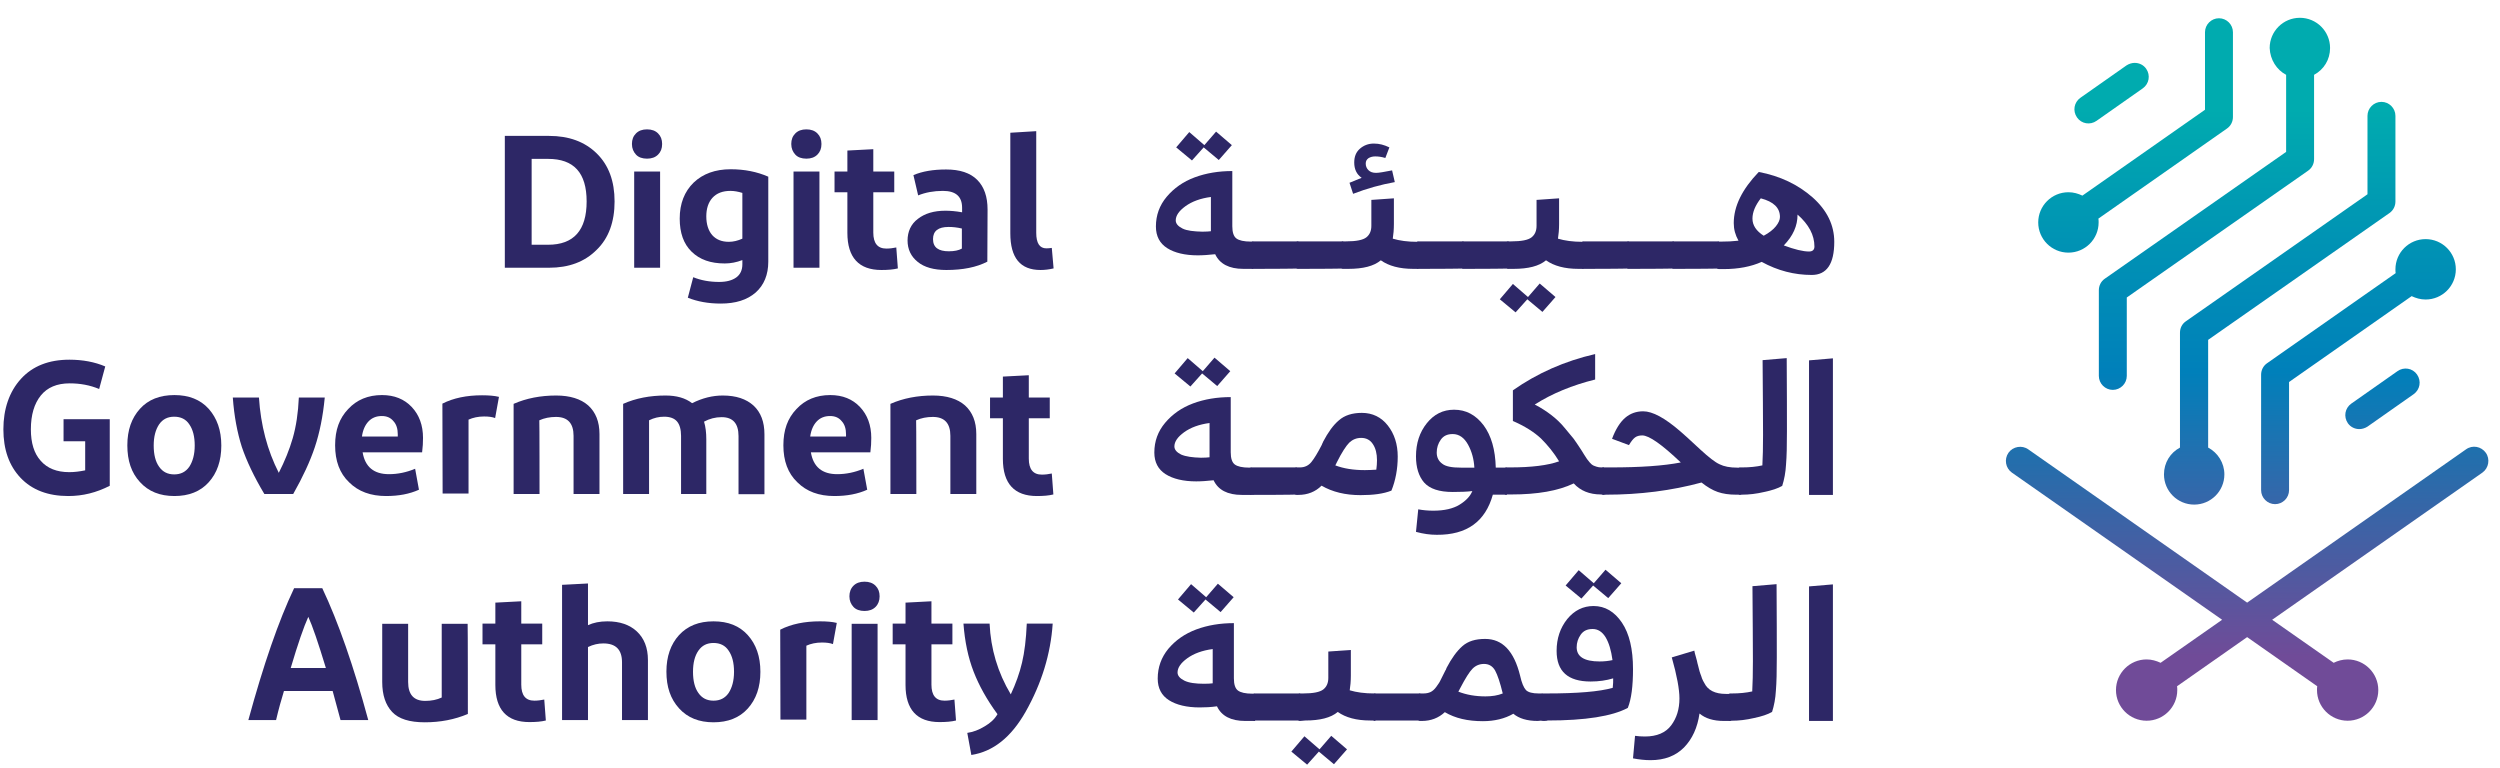 <?xml version="1.0" encoding="utf-8"?>
<!-- Generator: Adobe Illustrator 27.5.0, SVG Export Plug-In . SVG Version: 6.00 Build 0)  -->
<svg version="1.1" id="Layer_1" xmlns="http://www.w3.org/2000/svg" xmlns:xlink="http://www.w3.org/1999/xlink" x="0px" y="0px"
	 viewBox="0 0 1109.3 340.9" style="enable-background:new 0 0 1109.3 340.9;" xml:space="preserve">
<style type="text/css">
	.st0{fill:url(#SVGID_1_);}
	.st1{fill:url(#SVGID_00000035498357531286471010000012895618201596749987_);}
	.st2{fill:url(#SVGID_00000176036944740284047880000017861736986524633507_);}
	.st3{fill:url(#SVGID_00000080208259970684141320000004151960985702079396_);}
	.st4{fill:url(#SVGID_00000132802070585679898160000001563712721019479712_);}
	.st5{fill:url(#SVGID_00000018210909614536930740000015816649368758881183_);}
	.st6{fill:url(#SVGID_00000072990242847587891160000009100627297368406957_);}
	.st7{fill:#2D2766;}
</style>
<g>
	
		<linearGradient id="SVGID_1_" gradientUnits="userSpaceOnUse" x1="1046.509" y1="536.673" x2="1046.509" y2="293.722" gradientTransform="matrix(1 0 0 -1 0 585.081)">
		<stop  offset="0" style="stop-color:#00ABAF"/>
		<stop  offset="0.24" style="stop-color:#0093B4"/>
		<stop  offset="0.48" style="stop-color:#0080BA"/>
		<stop  offset="1" style="stop-color:#774896"/>
	</linearGradient>
	<path class="st0" d="M1005.9,161.2c-1.7,1.2-2.6,3.1-2.6,5.1v51.2c0,3.4,2.8,6.2,6.2,6.2c3.4,0,6.2-2.8,6.2-6.2v-48l54.4-38.1
		c1.9,0.9,3.9,1.5,6.2,1.5c7.4,0,13.4-6,13.4-13.4c0-7.4-6-13.4-13.4-13.4c-7.4,0-13.4,6-13.4,13.4c0,0.6,0,1.1,0.1,1.7
		L1005.9,161.2L1005.9,161.2z"/>
	
		<linearGradient id="SVGID_00000008856281295416465620000000222780096953700489_" gradientUnits="userSpaceOnUse" x1="1011.482" y1="536.673" x2="1011.482" y2="293.722" gradientTransform="matrix(1 0 0 -1 0 585.081)">
		<stop  offset="0" style="stop-color:#00ABAF"/>
		<stop  offset="0.24" style="stop-color:#0093B4"/>
		<stop  offset="0.48" style="stop-color:#0080BA"/>
		<stop  offset="1" style="stop-color:#774896"/>
	</linearGradient>
	<path style="fill:url(#SVGID_00000008856281295416465620000000222780096953700489_);" d="M967.3,147.6v51
		c-4.3,2.3-7.1,6.7-7.1,11.9c0,7.4,6,13.4,13.4,13.4c7.4,0,13.4-6,13.4-13.4c0-5.1-2.9-9.6-7.2-11.9v-47.8l80.5-56.3
		c1.7-1.2,2.6-3.1,2.6-5.1v-38c0-3.4-2.8-6.2-6.2-6.2s-6.2,2.8-6.2,6.2v34.8l-80.5,56.3C968.2,143.7,967.3,145.6,967.3,147.6
		L967.3,147.6z"/>
	
		<linearGradient id="SVGID_00000085968853214695024510000015757120322790950024_" gradientUnits="userSpaceOnUse" x1="1057.064" y1="536.673" x2="1057.064" y2="293.722" gradientTransform="matrix(1 0 0 -1 0 585.081)">
		<stop  offset="0" style="stop-color:#00ABAF"/>
		<stop  offset="0.24" style="stop-color:#0093B4"/>
		<stop  offset="0.48" style="stop-color:#0080BA"/>
		<stop  offset="1" style="stop-color:#774896"/>
	</linearGradient>
	<path style="fill:url(#SVGID_00000085968853214695024510000015757120322790950024_);" d="M1063.8,164.7l-20.5,14.4
		c-2.8,2-3.5,5.8-1.5,8.7c1.2,1.7,3.1,2.6,5.1,2.6c1.2,0,2.5-0.4,3.6-1.1l20.5-14.4c2.8-2,3.5-5.8,1.5-8.7
		S1066.6,162.7,1063.8,164.7L1063.8,164.7z"/>
	
		<linearGradient id="SVGID_00000088114904297972475880000013074125592477640089_" gradientUnits="userSpaceOnUse" x1="997.057" y1="536.673" x2="997.057" y2="293.722" gradientTransform="matrix(1 0 0 -1 0 585.081)">
		<stop  offset="0" style="stop-color:#29B2B2"/>
		<stop  offset="0.27" style="stop-color:#1091B3"/>
		<stop  offset="0.48" style="stop-color:#017EB5"/>
		<stop  offset="1" style="stop-color:#704B98"/>
	</linearGradient>
	<path style="fill:url(#SVGID_00000088114904297972475880000013074125592477640089_);" d="M1103,200.9c-2-2.8-5.9-3.6-8.8-1.5
		l-97.1,68l-97.1-68c-2.8-2-6.8-1.3-8.8,1.5c-2,2.9-1.3,6.8,1.5,8.8L986,275l-27.3,19.1c-1.9-0.9-4-1.5-6.2-1.5
		c-7.5,0-13.6,6.1-13.6,13.6c0,7.5,6.1,13.6,13.6,13.6s13.6-6.1,13.6-13.6c0-0.6,0-1.2-0.1-1.7l31.1-21.8l31.1,21.8
		c-0.1,0.6-0.1,1.1-0.1,1.7c0,7.5,6.1,13.6,13.6,13.6c7.5,0,13.6-6.1,13.6-13.6c0-7.5-6.1-13.6-13.6-13.6c-2.3,0-4.4,0.6-6.2,1.5
		l-27.3-19.1l93.3-65.3C1104.3,207.7,1105,203.7,1103,200.9L1103,200.9z"/>
	
		<linearGradient id="SVGID_00000095338726765589159010000005561400373320857502_" gradientUnits="userSpaceOnUse" x1="937.049" y1="536.673" x2="937.049" y2="293.722" gradientTransform="matrix(1 0 0 -1 0 585.081)">
		<stop  offset="0" style="stop-color:#00ABAF"/>
		<stop  offset="0.24" style="stop-color:#0093B4"/>
		<stop  offset="0.48" style="stop-color:#0080BA"/>
		<stop  offset="1" style="stop-color:#774896"/>
	</linearGradient>
	<path style="fill:url(#SVGID_00000095338726765589159010000005561400373320857502_);" d="M930.3,53.6l20.5-14.4
		c2.8-2,3.5-5.8,1.5-8.7c-1.2-1.7-3.1-2.6-5.1-2.6c-1.2,0-2.5,0.4-3.6,1.1l-20.5,14.4c-2.8,2-3.5,5.8-1.5,8.7S927.5,55.6,930.3,53.6
		L930.3,53.6z"/>
	
		<linearGradient id="SVGID_00000146473349860923959900000006773222649618561670_" gradientUnits="userSpaceOnUse" x1="982.649" y1="536.673" x2="982.649" y2="293.722" gradientTransform="matrix(1 0 0 -1 0 585.081)">
		<stop  offset="0" style="stop-color:#00ABAF"/>
		<stop  offset="0.24" style="stop-color:#0093B4"/>
		<stop  offset="0.48" style="stop-color:#0080BA"/>
		<stop  offset="1" style="stop-color:#774896"/>
	</linearGradient>
	<path style="fill:url(#SVGID_00000146473349860923959900000006773222649618561670_);" d="M1014.4,33.2v34.2l-80.5,56.3
		c-1.7,1.2-2.6,3.1-2.6,5.1v38c0,3.4,2.8,6.2,6.2,6.2c3.4,0,6.2-2.8,6.2-6.2v-34.8l80.5-56.3c1.7-1.2,2.6-3.1,2.6-5.1V33.2
		c4.3-2.3,7.1-6.7,7.1-11.9c0-7.4-6-13.4-13.4-13.4s-13.4,6-13.4,13.4C1007.3,26.5,1010.2,31,1014.4,33.2L1014.4,33.2z"/>
	
		<linearGradient id="SVGID_00000071539836806604572840000014760759450418363812_" gradientUnits="userSpaceOnUse" x1="947.605" y1="536.673" x2="947.605" y2="293.722" gradientTransform="matrix(1 0 0 -1 0 585.081)">
		<stop  offset="0" style="stop-color:#00ABAF"/>
		<stop  offset="0.24" style="stop-color:#0093B4"/>
		<stop  offset="0.48" style="stop-color:#0080BA"/>
		<stop  offset="1" style="stop-color:#774896"/>
	</linearGradient>
	<path style="fill:url(#SVGID_00000071539836806604572840000014760759450418363812_);" d="M917.8,112.1c7.4,0,13.4-6,13.4-13.4
		c0-0.6,0-1.1-0.1-1.7l57.1-40c1.7-1.2,2.6-3.1,2.6-5.1V14.3c0-3.4-2.8-6.2-6.2-6.2c-3.4,0-6.2,2.8-6.2,6.2v34.4l-54.4,38.1
		c-1.9-0.9-3.9-1.5-6.2-1.5c-7.4,0-13.4,6-13.4,13.4S910.4,112.1,917.8,112.1L917.8,112.1z"/>
</g>
<g>
	<path class="st7" d="M224,118.8V60.3h19.6c8.9,0,15.9,2.6,21.2,7.8c5.3,5.2,7.9,12.3,7.9,21.3s-2.6,16.3-8,21.5
		c-5.3,5.3-12.3,7.9-21.1,7.9L224,118.8L224,118.8z M243.2,70.5h-7.3v38.1h7.3c11.4,0,17.1-6.4,17.1-19.2S254.6,70.5,243.2,70.5z"/>
	<path class="st7" d="M287.1,70.4c-2.1,0-3.8-0.6-4.9-1.8s-1.8-2.7-1.8-4.7s0.6-3.5,1.8-4.7s2.8-1.8,4.9-1.8s3.7,0.6,4.9,1.8
		s1.8,2.7,1.8,4.7s-0.6,3.5-1.8,4.7S289.2,70.4,287.1,70.4z M292.9,76.1v42.7h-11.5V76.1C281.3,76.1,292.9,76.1,292.9,76.1z"/>
	<path class="st7" d="M319.8,134.7c-5.5,0-10.4-0.9-14.6-2.6l2.4-9.1c3.4,1.4,7.3,2.1,11.5,2.1c3.3,0,5.8-0.7,7.6-2s2.7-3.3,2.7-5.8
		v-1.9c-2.6,1-5.2,1.5-7.8,1.5c-6.3,0-11.1-1.7-14.7-5.2c-3.6-3.5-5.3-8.4-5.3-14.7c0-6.7,2.1-12,6.2-16c4.1-3.9,9.6-5.9,16.4-5.9
		c6.1,0,11.7,1.1,16.7,3.3v37.7c0,5.8-1.9,10.4-5.6,13.7C331.5,133.1,326.4,134.7,319.8,134.7L319.8,134.7z M313.4,96
		c0,3.5,0.9,6.3,2.6,8.3c1.8,2,4.2,3,7.4,3c2,0,4-0.5,6-1.4V85.6c-1.9-0.6-3.7-0.9-5.3-0.9c-3.4,0-6.1,1-8,3.1
		C314.3,89.8,313.4,92.6,313.4,96L313.4,96z"/>
	<path class="st7" d="M357.8,70.4c-2.1,0-3.8-0.6-4.9-1.8s-1.8-2.7-1.8-4.7s0.6-3.5,1.8-4.7s2.8-1.8,4.9-1.8c2.1,0,3.7,0.6,4.9,1.8
		s1.8,2.7,1.8,4.7s-0.6,3.5-1.8,4.7S359.9,70.4,357.8,70.4z M363.6,76.1v42.7h-11.5V76.1C352.1,76.1,363.6,76.1,363.6,76.1z"/>
	<path class="st7" d="M398.4,119.1c-2,0.5-4.4,0.7-7.3,0.7c-10,0-15.1-5.5-15.1-16.5v-18h-5.7v-9.2h5.7v-9.3l11.5-0.6v9.9h9.3v9.2
		h-9.3v17.9c0,4.7,1.9,7.1,5.8,7.1c1.5,0,3-0.2,4.4-0.5L398.4,119.1L398.4,119.1z"/>
	<path class="st7" d="M438.1,116.1c-4.8,2.5-10.9,3.7-18.2,3.7c-5.5,0-9.8-1.2-12.7-3.6c-3-2.4-4.5-5.6-4.5-9.5
		c0-3.9,1.5-7.3,4.6-9.6c3.1-2.4,7.1-3.6,12.2-3.6c2.2,0,4.6,0.2,7.4,0.7v-2c0-5-2.8-7.5-8.5-7.5c-4.1,0-7.8,0.7-11,2l-2.1-9
		c4-1.7,8.8-2.5,14.5-2.5c6.1,0,10.7,1.5,13.8,4.6c3.1,3.1,4.6,7.5,4.6,13.2L438.1,116.1L438.1,116.1z M421,111.5
		c2.5,0,4.4-0.4,5.8-1.2v-8.9c-2.1-0.5-4-0.7-5.9-0.7c-4.6,0-6.9,1.8-6.9,5.4C414,109.8,416.4,111.5,421,111.5L421,111.5z"/>
	<path class="st7" d="M459.8,58.2v45.1c0,4.6,1.5,6.9,4.5,6.9c0.9,0,1.7-0.1,2.4-0.2l0.8,9.1c-2.1,0.5-4.1,0.7-5.8,0.7
		c-9,0-13.4-5.4-13.4-16.3V58.9L459.8,58.2L459.8,58.2z"/>
	<path class="st7" d="M48.8,215.5c-6,3.1-12.1,4.6-18.5,4.6c-9,0-16.1-2.7-21.2-8.1c-5.1-5.4-7.6-12.6-7.6-21.5
		c0-9,2.6-16.7,7.8-22.4s12.4-8.5,21.5-8.5c5.9,0,11.2,1,15.9,3l-2.7,10c-4.1-1.7-8.4-2.5-13.1-2.5c-5.6,0-9.9,1.8-12.8,5.4
		c-2.9,3.6-4.4,8.6-4.4,15c0,6,1.4,10.7,4.4,14c2.9,3.3,7.1,5,12.6,5c2.4,0,4.7-0.3,7.1-0.8v-12.9h-9.6V186h20.5V215.5L48.8,215.5z"
		/>
	<path class="st7" d="M98.2,197.7c0,6.8-1.9,12.2-5.6,16.3c-3.7,4.1-8.8,6.1-15.2,6.1s-11.5-2-15.3-6.2c-3.8-4.1-5.6-9.5-5.6-16.3
		s1.9-12.1,5.6-16.2s8.8-6.1,15.3-6.1c6.4,0,11.5,2,15.2,6.1C96.3,185.6,98.2,190.9,98.2,197.7L98.2,197.7z M68.2,197.7
		c0,4,0.8,7.2,2.4,9.4c1.6,2.3,3.8,3.4,6.7,3.4s5.1-1.1,6.7-3.4c1.5-2.3,2.4-5.4,2.4-9.4c0-4-0.8-7.1-2.4-9.4
		c-1.5-2.3-3.8-3.4-6.7-3.4s-5.1,1.1-6.7,3.4C69,190.7,68.2,193.8,68.2,197.7z"/>
	<path class="st7" d="M103.3,176.4h11.6c0.8,12.3,3.7,23.4,8.8,33.4c2.6-5.1,4.7-10.2,6.2-15.4s2.4-11.2,2.7-18h11.5
		c-0.8,8.4-2.3,15.7-4.4,22c-2.1,6.3-5.3,13.2-9.6,20.8h-12.8c-4.6-7.7-7.9-14.7-10-20.9C105.3,192,103.9,184.7,103.3,176.4z"/>
	<path class="st7" d="M185.9,217.3c-4.2,1.9-9,2.8-14.6,2.8c-6.8,0-12.3-2-16.4-6.1c-4.2-4-6.2-9.5-6.2-16.4s1.9-12,5.8-16.1
		c3.8-4.1,8.8-6.2,15-6.2c5.5,0,9.9,1.8,13.2,5.3c3.3,3.5,5,8.1,5,13.7c0,2-0.1,4.1-0.4,6.4h-26.4c1.1,6.5,5,9.7,11.7,9.7
		c3.9,0,7.8-0.8,11.6-2.4L185.9,217.3L185.9,217.3z M169.4,184.6c-2.4,0-4.4,0.8-5.9,2.4c-1.5,1.6-2.5,3.8-2.9,6.7h15.9v-1
		c0-2.4-0.6-4.4-1.9-5.8C173.3,185.3,171.6,184.6,169.4,184.6L169.4,184.6z"/>
	<path class="st7" d="M196.3,179.1c4.9-2.5,10.8-3.7,17.6-3.7c3,0,5.5,0.2,7.5,0.7l-1.7,9.4c-1.3-0.5-2.9-0.7-4.9-0.7
		c-2.6,0-4.9,0.5-6.9,1.4v32.8h-11.5L196.3,179.1L196.3,179.1z"/>
	<path class="st7" d="M239.4,219.2h-11.5v-40c5.7-2.5,12-3.7,18.9-3.7c6.1,0,10.9,1.5,14.2,4.4c3.3,3,5,7.2,5,12.7v26.6h-11.5v-25.8
		c0-5.6-2.6-8.4-7.8-8.4c-2.7,0-5.2,0.5-7.4,1.5C239.4,186.5,239.4,219.2,239.4,219.2z"/>
	<path class="st7" d="M288,186.5v32.7h-11.5v-40c5.6-2.5,11.9-3.7,18.8-3.7c4.9,0,8.8,1.1,11.8,3.4c4.6-2.3,9.1-3.4,13.6-3.4
		c5.9,0,10.4,1.5,13.7,4.5c3.2,3,4.8,7.2,4.8,12.7v26.6h-11.5v-25.8c0-5.6-2.5-8.4-7.5-8.4c-2.8,0-5.4,0.7-7.8,2
		c0.7,2.3,1,4.9,1,7.8v24.3h-11.2v-25.8c0-2.8-0.6-5-1.8-6.4c-1.2-1.4-3.1-2.1-5.7-2.1C292.4,184.9,290.2,185.4,288,186.5L288,186.5
		z"/>
	<path class="st7" d="M384.8,217.3c-4.2,1.9-9,2.8-14.6,2.8c-6.8,0-12.3-2-16.4-6.1c-4.2-4-6.2-9.5-6.2-16.4s1.9-12,5.8-16.1
		c3.8-4.1,8.8-6.2,15-6.2c5.5,0,9.9,1.8,13.2,5.3c3.3,3.5,5,8.1,5,13.7c0,2-0.1,4.1-0.4,6.4h-26.4c1.1,6.5,5,9.7,11.7,9.7
		c3.9,0,7.8-0.8,11.6-2.4L384.8,217.3L384.8,217.3z M368.3,184.6c-2.4,0-4.4,0.8-5.9,2.4c-1.5,1.6-2.5,3.8-2.9,6.7h15.9v-1
		c0-2.4-0.6-4.4-1.9-5.8C372.2,185.3,370.5,184.6,368.3,184.6L368.3,184.6z"/>
	<path class="st7" d="M406.6,219.2h-11.5v-40c5.7-2.5,12-3.7,18.9-3.7c6.1,0,10.9,1.5,14.2,4.4c3.3,3,5,7.2,5,12.7v26.6h-11.5v-25.8
		c0-5.6-2.6-8.4-7.8-8.4c-2.7,0-5.2,0.5-7.4,1.5C406.6,186.5,406.6,219.2,406.6,219.2z"/>
	<path class="st7" d="M467.4,219.4c-2,0.5-4.4,0.7-7.3,0.7c-10,0-15.1-5.5-15.1-16.5v-18h-5.7v-9.2h5.7v-9.3l11.5-0.6v9.9h9.3v9.2
		h-9.3v17.9c0,4.7,1.9,7.1,5.8,7.1c1.5,0,3-0.2,4.4-0.5L467.4,219.4L467.4,219.4z"/>
	<path class="st7" d="M151.1,319.5l-3.5-12.9H126c-1.2,3.9-2.4,8.2-3.5,12.9h-12.3c6.7-24.5,13.4-44,20.3-58.5h12.5
		c7.1,15,13.9,34.5,20.4,58.5C163.4,319.5,151.1,319.5,151.1,319.5z M136.8,273.7c-2,4.4-4.6,11.9-7.8,22.7h15.6
		C141.2,285.2,138.6,277.6,136.8,273.7z"/>
	<path class="st7" d="M207.6,316.8c-5.9,2.5-12.3,3.7-19.1,3.7s-11.6-1.5-14.5-4.6s-4.4-7.5-4.4-13.3v-25.8h11.5v25.8
		c0,5.6,2.5,8.4,7.6,8.4c2.7,0,5.2-0.5,7.3-1.5v-32.7h11.5C207.6,276.8,207.6,316.8,207.6,316.8z"/>
	<path class="st7" d="M242.2,319.7c-2,0.5-4.4,0.7-7.3,0.7c-10,0-15.1-5.5-15.1-16.5v-18h-5.7v-9.2h5.7v-9.3l11.5-0.6v9.9h9.3v9.2
		h-9.3v17.9c0,4.7,1.9,7.1,5.8,7.1c1.5,0,3-0.2,4.4-0.5L242.2,319.7z"/>
	<path class="st7" d="M260.9,319.5h-11.5v-60l11.5-0.6v18.5c2.4-1.1,5.2-1.7,8.6-1.7c5.5,0,9.9,1.5,13.1,4.5c3.2,3,4.9,7.2,4.9,12.7
		v26.6h-11.5v-25.6c0-5.6-2.7-8.4-8.3-8.4c-2.3,0-4.5,0.5-6.8,1.6L260.9,319.5L260.9,319.5z"/>
	<path class="st7" d="M337.4,298.1c0,6.8-1.9,12.2-5.6,16.3c-3.7,4.1-8.8,6.1-15.2,6.1c-6.4,0-11.5-2-15.3-6.2s-5.6-9.5-5.6-16.3
		c0-6.7,1.9-12.1,5.6-16.2c3.8-4.1,8.8-6.1,15.3-6.1s11.5,2,15.2,6.1C335.5,285.9,337.4,291.3,337.4,298.1L337.4,298.1z
		 M307.5,298.1c0,4,0.8,7.2,2.4,9.4c1.6,2.3,3.8,3.4,6.7,3.4s5.1-1.1,6.7-3.4c1.5-2.3,2.4-5.4,2.4-9.4s-0.8-7.1-2.4-9.4
		c-1.5-2.3-3.8-3.4-6.7-3.4c-2.9,0-5.1,1.1-6.7,3.4S307.5,294.1,307.5,298.1z"/>
	<path class="st7" d="M346.2,279.4c4.9-2.5,10.8-3.7,17.6-3.7c3,0,5.5,0.2,7.5,0.7l-1.7,9.4c-1.3-0.5-2.9-0.7-4.9-0.7
		c-2.6,0-4.9,0.5-6.9,1.4v32.8h-11.5L346.2,279.4L346.2,279.4z"/>
	<path class="st7" d="M383.6,271.1c-2.1,0-3.8-0.6-4.9-1.8s-1.8-2.7-1.8-4.7c0-1.9,0.6-3.5,1.8-4.7s2.8-1.8,4.9-1.8s3.7,0.6,4.9,1.8
		s1.8,2.7,1.8,4.7c0,1.9-0.6,3.5-1.8,4.7S385.7,271.1,383.6,271.1z M389.4,276.8v42.7h-11.5v-42.7H389.4z"/>
	<path class="st7" d="M424.2,319.7c-2,0.5-4.4,0.7-7.3,0.7c-10,0-15.1-5.5-15.1-16.5v-18h-5.7v-9.2h5.7v-9.3l11.5-0.6v9.9h9.3v9.2
		h-9.3v17.9c0,4.7,1.9,7.1,5.8,7.1c1.5,0,3-0.2,4.4-0.5L424.2,319.7z"/>
	<path class="st7" d="M455.1,315.8c-6.4,11.3-14.4,17.7-24.1,19.2l-1.8-9.8c2.6-0.4,5.1-1.3,7.7-2.9c2.6-1.5,4.5-3.3,5.7-5.4
		c-4.7-6.4-8.2-12.7-10.6-18.9c-2.4-6.2-3.9-13.3-4.5-21.3h11.6c0.5,11.2,3.6,21.7,9.4,31.4c2.2-4.7,3.9-9.4,5-14.1
		c1.1-4.6,1.8-10.4,2.1-17.3h11.5C466.2,290.2,462.2,303.2,455.1,315.8L455.1,315.8z"/>
</g>
<g>
	<path class="st7" d="M556.1,119.3h-4.4c-6.3,0-10.5-2.2-12.5-6.5c-2.8,0.3-5.3,0.5-7.7,0.5c-5.7,0-10.3-1.1-13.6-3.2s-5-5.3-5-9.6
		c0-5,1.6-9.4,4.8-13.2c3.2-3.8,7.3-6.7,12.4-8.6c5.1-1.9,10.7-2.8,16.7-2.8v24.5c0,2.7,0.6,4.5,1.8,5.4c1.2,0.9,3.3,1.4,6.5,1.4h1
		L556.1,119.3L556.1,119.3z M533.5,102.8c1.7,0,3-0.1,3.8-0.2V87.4c-4.6,0.6-8.4,2-11.3,4.1c-2.9,2.1-4.3,4.2-4.3,6.3
		c0,1.4,1,2.6,3,3.6S529.7,102.7,533.5,102.8L533.5,102.8z M540.8,71l-6.7-5.6l-5.2,5.8l-7-5.8l5.8-6.8l6.7,5.8l5.2-6l7,6L540.8,71
		L540.8,71z"/>
	<path class="st7" d="M556.1,119.3c-0.7,0-1.3-0.6-1.9-1.8c-0.5-1.2-0.8-2.6-0.8-4.3s0.3-3.1,0.8-4.3s1.2-1.8,1.9-1.8h20v12
		C576,119.3,556.1,119.3,556.1,119.3z"/>
	<path class="st7" d="M576,119.3c-0.7,0-1.3-0.6-1.9-1.8c-0.5-1.2-0.8-2.6-0.8-4.3s0.3-3.1,0.8-4.3c0.5-1.2,1.2-1.8,1.9-1.8h20v12
		C596,119.3,576,119.3,576,119.3z"/>
	<path class="st7" d="M596,119.3c-0.7,0-1.3-0.6-1.9-1.8c-0.5-1.2-0.8-2.6-0.8-4.3s0.3-3.1,0.8-4.3s1.2-1.8,1.9-1.8h1.3
		c4.5,0,7.5-0.6,9-1.8c1.5-1.2,2.2-2.9,2.2-5.1V88.7l10-0.7v11.4c0,2.4-0.2,4.6-0.5,6.5c3,0.9,6.6,1.4,10.9,1.4h0.5v12h-2.3
		c-6.1,0-10.9-1.3-14.4-3.8c-3.1,2.6-7.9,3.8-14.4,3.8L596,119.3L596,119.3z M618.9,80.8c-6.1,1.1-12.3,2.8-18.5,5.2l-1.6-4.9
		c2.4-1,4.2-1.7,5.4-2.2c-2.2-1.5-3.3-3.8-3.3-6.8c0-2.6,0.8-4.6,2.5-6.1c1.7-1.5,3.8-2.3,6.2-2.3c2.5,0,4.6,0.6,6.9,1.7l-1.8,4.7
		c-1.6-0.5-3.1-0.7-4.5-0.7c-1.2,0-2.2,0.3-3,0.8c-0.8,0.6-1.2,1.3-1.2,2.4c0,1.1,0.4,2.1,1.2,2.9c0.8,0.8,1.9,1.2,3.4,1.2
		c1.2,0,3.6-0.4,7.1-1.1L618.9,80.8L618.9,80.8z"/>
	<path class="st7" d="M629.4,119.3c-0.7,0-1.3-0.6-1.9-1.8c-0.5-1.2-0.8-2.6-0.8-4.3s0.3-3.1,0.8-4.3s1.2-1.8,1.9-1.8h20v12
		C649.4,119.3,629.4,119.3,629.4,119.3z"/>
	<path class="st7" d="M649.4,119.3c-0.7,0-1.3-0.6-1.9-1.8c-0.5-1.2-0.8-2.6-0.8-4.3s0.3-3.1,0.8-4.3c0.5-1.2,1.2-1.8,1.9-1.8h20v12
		C669.3,119.3,649.4,119.3,649.4,119.3z"/>
	<path class="st7" d="M684.4,138.4l-6.7-5.6l-5.2,5.8l-7-5.8l5.8-6.8l6.7,5.8l5.2-6l7,6L684.4,138.4L684.4,138.4z M669.3,119.3
		c-0.7,0-1.3-0.6-1.9-1.8c-0.5-1.2-0.8-2.6-0.8-4.3s0.3-3.1,0.8-4.3c0.5-1.2,1.2-1.8,1.9-1.8h1.3c4.5,0,7.5-0.6,9-1.8
		c1.5-1.2,2.2-2.9,2.2-5.1V88.7l10-0.7v11.4c0,2.4-0.2,4.6-0.5,6.5c3,0.9,6.6,1.4,10.9,1.4h0.5v12h-2.3c-6.1,0-10.9-1.3-14.4-3.8
		c-3.1,2.6-7.9,3.8-14.4,3.8L669.3,119.3L669.3,119.3z"/>
	<path class="st7" d="M702.7,119.3c-0.7,0-1.3-0.6-1.9-1.8c-0.5-1.2-0.8-2.6-0.8-4.3s0.3-3.1,0.8-4.3c0.5-1.2,1.2-1.8,1.9-1.8h20v12
		C722.7,119.3,702.7,119.3,702.7,119.3z"/>
	<path class="st7" d="M722.7,119.3c-0.7,0-1.3-0.6-1.9-1.8c-0.5-1.2-0.8-2.6-0.8-4.3s0.3-3.1,0.8-4.3s1.2-1.8,1.9-1.8h20v12
		C742.7,119.3,722.7,119.3,722.7,119.3z"/>
	<path class="st7" d="M742.7,119.3c-0.7,0-1.3-0.6-1.9-1.8c-0.5-1.2-0.8-2.6-0.8-4.3s0.3-3.1,0.8-4.3c0.5-1.2,1.2-1.8,1.9-1.8h20v12
		C762.7,119.3,742.7,119.3,742.7,119.3z"/>
	<path class="st7" d="M803.9,122c-7.7,0-15.1-1.9-22.2-5.8c-4.7,2.1-10.3,3.2-16.9,3.2h-2.1c-0.7,0-1.3-0.6-1.9-1.8
		s-0.8-2.6-0.8-4.3s0.3-3.1,0.8-4.3s1.2-1.8,1.9-1.8h1.1c2.5,0,5-0.1,7.6-0.4c-1.4-2.5-2.1-5-2.1-7.8c0-7.5,3.7-15,11.1-22.7
		c9.5,1.8,17.4,5.6,23.9,11.3c6.4,5.7,9.6,12.3,9.6,19.7C813.9,117.2,810.5,122,803.9,122z M777.6,97c0,3,1.7,5.5,5,7.6
		c2.4-1.3,4.2-2.7,5.4-4.2c1.2-1.5,1.8-2.9,1.8-4.1c0-4.1-2.8-6.8-8.5-8.3C778.9,91.1,777.6,94.1,777.6,97L777.6,97z M802.7,111.6
		c1.5,0,2.4-0.7,2.4-2.2c0-5.1-2.5-9.8-7.5-14.2v0.1c0,4.9-2,9.4-6.1,13.6C796.3,110.7,800.1,111.6,802.7,111.6L802.7,111.6z"/>
	<path class="st7" d="M555.4,219.6h-4.4c-6.3,0-10.5-2.2-12.5-6.5c-2.8,0.3-5.3,0.5-7.7,0.5c-5.7,0-10.3-1.1-13.6-3.2
		c-3.3-2.1-5-5.3-5-9.6c0-5,1.6-9.4,4.8-13.2c3.2-3.8,7.3-6.7,12.4-8.6c5.1-1.9,10.7-2.8,16.7-2.8v24.5c0,2.7,0.6,4.5,1.8,5.4
		c1.2,0.9,3.3,1.4,6.5,1.4h1L555.4,219.6L555.4,219.6z M532.9,203.1c1.7,0,3-0.1,3.8-0.2v-15.2c-4.6,0.6-8.4,2-11.3,4.1
		c-2.9,2.1-4.3,4.2-4.3,6.3c0,1.4,1,2.6,3,3.6C526.2,202.6,529.1,203,532.9,203.1L532.9,203.1z M540.1,171.3l-6.7-5.6l-5.2,5.8
		l-7-5.8l5.8-6.8l6.7,5.8l5.2-6l7,6L540.1,171.3L540.1,171.3z"/>
	<path class="st7" d="M555.4,219.6c-0.7,0-1.3-0.6-1.9-1.8c-0.5-1.2-0.8-2.6-0.8-4.3s0.3-3.1,0.8-4.3c0.5-1.2,1.2-1.8,1.9-1.8h20v12
		C575.4,219.6,555.4,219.6,555.4,219.6z"/>
	<path class="st7" d="M603.7,219.7c-6.7,0-12.5-1.4-17.3-4.2c-2.7,2.7-6.2,4.1-10.3,4.1h-0.7c-0.7,0-1.3-0.6-1.9-1.8
		c-0.5-1.2-0.8-2.6-0.8-4.3s0.3-3.1,0.8-4.3c0.5-1.2,1.2-1.8,1.9-1.8h1.4c2.1,0,3.8-0.8,5.1-2.4c1.3-1.6,2.8-4.1,4.6-7.6
		c0.1-0.2,0.2-0.4,0.2-0.5s0.1-0.2,0.2-0.4s0.1-0.3,0.2-0.5c2.2-4.2,4.5-7.4,7-9.5c2.5-2.2,5.9-3.3,10.2-3.3c4.7,0,8.6,1.9,11.5,5.6
		s4.4,8.3,4.4,13.8s-1,10.7-2.8,15.1C613.9,219.1,609.4,219.7,603.7,219.7L603.7,219.7z M605.6,208.6c1.7,0,3.4-0.1,5.1-0.2
		c0.2-1.5,0.3-2.9,0.3-4.2c0-2.9-0.6-5.3-1.8-7.1c-1.2-1.9-3-2.8-5.2-2.8c-2.1,0-3.8,0.7-5.3,2.1c-1.4,1.4-3.3,4.3-5.5,8.7
		c-0.4,0.8-0.6,1.3-0.7,1.4C596.2,207.9,600.5,208.6,605.6,208.6L605.6,208.6z"/>
	<path class="st7" d="M637.5,237.3c-2.9,0-5.9-0.4-9.2-1.3l1-10c2.1,0.4,4.4,0.6,6.7,0.6c4.9,0,8.8-0.9,11.7-2.7
		c2.9-1.8,4.7-3.8,5.6-6c-2.4,0.3-5.3,0.4-8.7,0.4c-6,0-10.2-1.4-12.7-4.2c-2.4-2.8-3.6-6.7-3.6-11.6c0-5.8,1.6-10.7,4.8-14.7
		c3.2-4,7.2-6,12.1-6c5.3,0,9.6,2.3,13.1,6.9c3.4,4.6,5.2,10.8,5.4,18.8h4.9v12h-6.2C659.1,231.4,650.9,237.4,637.5,237.3
		L637.5,237.3z M648.2,207.5h6c-0.2-3.7-1.1-7.1-2.8-10.2c-1.7-3.1-4-4.7-6.8-4.7c-2.4,0-4.1,0.8-5.3,2.5c-1.2,1.7-1.8,3.6-1.8,5.7
		s0.8,3.8,2.5,5C641.5,207,644.3,207.5,648.2,207.5L648.2,207.5z"/>
	<path class="st7" d="M668.5,219.6c-0.7,0-1.3-0.6-1.9-1.8s-0.8-2.6-0.8-4.3s0.3-3.1,0.8-4.3c0.5-1.2,1.2-1.8,1.9-1.8h1.6
		c9.4,0,16.7-0.9,21.7-2.7c-2.3-3.8-5-7.1-8-10.1c-3.1-2.9-7.2-5.5-12.5-7.8v-13.6c10.8-7.6,23-13,36.5-16.1v11.3
		c-10.1,2.5-19.1,6.2-26.8,11.1c2.7,1.4,5.2,3,7.4,4.7c2.2,1.7,4.2,3.6,5.9,5.7c1.8,2.1,3.1,3.7,3.9,4.7c0.8,1.1,1.9,2.7,3.4,5
		c0.2,0.4,0.7,1.1,1.3,2.1c0.6,1,1.1,1.7,1.3,2c0.2,0.3,0.6,0.8,1.2,1.5s1.1,1.1,1.5,1.3c0.4,0.2,1,0.4,1.6,0.6
		c0.6,0.2,1.3,0.3,2.1,0.3h1.1v12h-1.3c-5.2,0-9.2-1.7-12.1-4.9c-6.9,3.3-16.1,4.9-27.6,4.9H668.5L668.5,219.6z"/>
	<path class="st7" d="M711.5,219.6c-0.7,0-1.3-0.6-1.9-1.8c-0.5-1.2-0.8-2.6-0.8-4.3s0.3-3.1,0.8-4.3c0.5-1.2,1.2-1.8,1.9-1.8h3.2
		c13.1,0,23.4-0.7,31.1-2.2c-8.4-8-14.1-12-17.1-12c-1.3,0-2.4,0.3-3.2,0.9c-0.8,0.6-1.7,1.7-2.7,3.4l-7.5-2.8
		c1.6-4.3,3.6-7.4,5.8-9.3c2.2-1.9,4.9-2.9,8-2.9c4.2,0,9.7,3,16.5,8.9c1.2,1,4.2,3.7,8.9,8.1c3.7,3.4,6.5,5.6,8.5,6.5
		c2,1,4.6,1.5,7.9,1.5h1.3v12h-1.8c-3.2,0-5.9-0.4-8.2-1.2s-4.7-2.2-7.2-4.2c-13.3,3.6-27.4,5.4-42.4,5.4L711.5,219.6L711.5,219.6z"
		/>
	<path class="st7" d="M772.3,219.6c-0.7,0-1.3-0.6-1.9-1.8s-0.8-2.6-0.8-4.3s0.3-3.1,0.8-4.3c0.5-1.2,1.2-1.8,1.9-1.8h0.7
		c3.3,0,6.3-0.3,9-0.9c0.2-3.5,0.3-8,0.3-13.5c0-8-0.1-19-0.2-33.2l10.7-0.9c0.1,14.7,0.1,25.4,0.1,32.4c0,6.4-0.1,11.3-0.4,14.8
		c-0.2,3.6-0.8,6.7-1.7,9.5c-1.9,1.1-4.6,2-8,2.7c-3.4,0.8-6.7,1.2-10,1.2L772.3,219.6L772.3,219.6z"/>
	<path class="st7" d="M813.3,219.6h-10.6v-59.7l10.6-0.9C813.3,159,813.3,219.6,813.3,219.6z"/>
	<path class="st7" d="M556.9,319.9h-4.4c-6.3,0-10.5-2.2-12.5-6.5c-2.8,0.4-5.3,0.5-7.7,0.5c-5.7,0-10.3-1.1-13.6-3.2
		c-3.3-2.1-5-5.3-5-9.6c0-5,1.6-9.4,4.7-13.2c3.2-3.8,7.3-6.7,12.4-8.6c5.1-1.9,10.7-2.8,16.7-2.8V301c0,2.7,0.6,4.5,1.8,5.4
		c1.2,0.9,3.3,1.4,6.5,1.4h1L556.9,319.9L556.9,319.9z M534.3,303.4c1.7,0,3-0.1,3.8-0.2V288c-4.6,0.6-8.4,2-11.3,4.1
		c-2.9,2.1-4.3,4.2-4.3,6.3c0,1.4,1,2.6,3,3.6S530.5,303.4,534.3,303.4L534.3,303.4z M541.6,271.6l-6.7-5.6l-5.2,5.8l-7-5.8l5.8-6.8
		l6.7,5.8l5.2-6l7,6L541.6,271.6L541.6,271.6z"/>
	<path class="st7" d="M556.9,319.9c-0.7,0-1.3-0.6-1.9-1.8c-0.5-1.2-0.8-2.6-0.8-4.3s0.3-3.1,0.8-4.3c0.5-1.2,1.2-1.8,1.9-1.8h20v12
		H556.9z"/>
	<path class="st7" d="M591.9,339.1l-6.7-5.6l-5.2,5.8l-7-5.8l5.8-6.8l6.7,5.8l5.2-6l7,6L591.9,339.1L591.9,339.1z M576.9,319.9
		c-0.7,0-1.3-0.6-1.9-1.8s-0.8-2.6-0.8-4.3s0.3-3.1,0.8-4.3s1.2-1.8,1.9-1.8h1.3c4.5,0,7.5-0.6,9-1.8c1.5-1.2,2.2-2.9,2.2-5.1v-11.7
		l10-0.7v11.4c0,2.4-0.2,4.6-0.5,6.5c3,0.9,6.6,1.4,10.9,1.4h0.5v12H608c-6.1,0-10.9-1.3-14.4-3.8c-3.1,2.6-7.9,3.8-14.4,3.8
		L576.9,319.9L576.9,319.9z"/>
	<path class="st7" d="M610.2,319.9c-0.7,0-1.3-0.6-1.9-1.8s-0.8-2.6-0.8-4.3s0.3-3.1,0.8-4.3s1.2-1.8,1.9-1.8h20v12H610.2z"/>
	<path class="st7" d="M682.3,319.9c-4.7,0-8.3-1.1-10.8-3.2c-3.8,2.2-8.4,3.3-13.5,3.3c-6.8,0-12.3-1.3-16.9-4
		c-2.8,2.6-6.2,3.9-10.2,3.9h-0.7c-0.7,0-1.3-0.6-1.9-1.8c-0.5-1.2-0.8-2.6-0.8-4.3s0.3-3.1,0.8-4.3c0.5-1.2,1.2-1.8,1.9-1.8h1.4
		c1.2,0,2.2-0.2,3.1-0.6c0.9-0.4,1.8-1.2,2.6-2.3c0.8-1.1,1.5-2.1,1.9-3c0.5-0.9,1.2-2.3,2.1-4.2c0-0.1,0.1-0.2,0.2-0.3
		c0.1-0.1,0.1-0.3,0.2-0.5s0.2-0.4,0.2-0.5c2.2-4.2,4.5-7.4,7-9.6c2.5-2.2,5.8-3.2,10.1-3.2c7.7,0,12.8,5.4,15.5,16.3
		c0.7,3.2,1.6,5.3,2.6,6.4c1,1,2.9,1.5,5.6,1.5h1.8v12L682.3,319.9L682.3,319.9z M659.1,309c2.9,0,5.5-0.4,7.7-1.3
		c-1.2-4.9-2.3-8.2-3.4-10.2c-1.1-1.9-2.7-2.9-4.9-2.9c-2,0-3.7,0.7-5.1,2.1c-1.4,1.4-3.2,4.3-5.5,8.7l-0.8,1.5
		C650.7,308.3,654.7,309,659.1,309L659.1,309z"/>
	<path class="st7" d="M684.7,319.9c-0.7,0-1.3-0.6-1.9-1.8c-0.5-1.2-0.8-2.6-0.8-4.3s0.3-3.1,0.8-4.3c0.5-1.2,1.2-1.8,1.9-1.8h1.6
		c13.6,0,23.4-0.8,29.3-2.5c0.2-1.5,0.2-2.9,0.2-4.2c-3,0.9-6.3,1.4-10,1.4c-10.1,0-15.1-4.5-15.1-13.6c0-5.5,1.6-10.2,4.7-14.1
		c3.2-3.9,7.1-5.8,11.7-5.8c5.1,0,9.3,2.5,12.6,7.4c3.3,4.9,4.9,11.8,4.9,20.6c0,7.4-0.7,13.2-2.3,17.2c-6.9,3.7-18.8,5.6-35.7,5.6
		C686.8,319.9,684.7,319.9,684.7,319.9z M713.6,265.4l-6.7-5.6l-5.2,5.8l-7-5.8l5.8-6.8l6.7,5.8l5.2-6l7,6L713.6,265.4L713.6,265.4z
		 M709.8,293.5c2,0,3.9-0.2,5.7-0.6c-0.6-4.4-1.6-7.7-3.1-10.2c-1.5-2.4-3.4-3.6-5.7-3.6c-2.4,0-4.1,0.8-5.3,2.5
		c-1.2,1.7-1.8,3.6-1.8,5.6C699.6,291.4,703,293.5,709.8,293.5L709.8,293.5z"/>
	<path class="st7" d="M732.4,337.3c-2.6,0-5.2-0.3-7.8-0.8l0.9-10c1.4,0.2,2.8,0.3,4.4,0.3c5.3,0,9.2-1.7,11.6-4.9
		c2.5-3.3,3.7-7.3,3.7-12c0-4-1.1-10.1-3.4-18.2l10-3c0.1,0.6,0.3,1.5,0.7,2.8s0.6,2.3,0.7,2.8c0.1,0.5,0.4,1.3,0.6,2.3
		s0.5,1.8,0.7,2.4c0.2,0.6,0.5,1.2,0.7,2c0.3,0.7,0.6,1.4,1,2c1.6,3.3,4.8,4.9,9.6,4.9h2.1v12h-3c-4.6,0-8.2-1.1-10.8-3.3
		c-0.9,6.3-3.2,11.3-6.9,15.1C743.5,335.4,738.6,337.3,732.4,337.3L732.4,337.3z"/>
	<path class="st7" d="M767.8,319.9c-0.7,0-1.3-0.6-1.9-1.8c-0.5-1.2-0.8-2.6-0.8-4.3s0.3-3.1,0.8-4.3c0.5-1.2,1.2-1.8,1.9-1.8h0.7
		c3.3,0,6.3-0.3,9-0.9c0.2-3.5,0.3-8,0.3-13.5c0-8-0.1-19-0.2-33.2l10.7-0.9c0.1,14.7,0.1,25.4,0.1,32.4c0,6.4-0.1,11.3-0.4,14.8
		c-0.2,3.6-0.8,6.7-1.7,9.5c-1.9,1.1-4.6,2-8,2.7c-3.4,0.8-6.7,1.2-10,1.2L767.8,319.9L767.8,319.9z"/>
	<path class="st7" d="M813.3,319.9h-10.6v-59.7l10.6-0.9V319.9L813.3,319.9z"/>
</g>
</svg>
